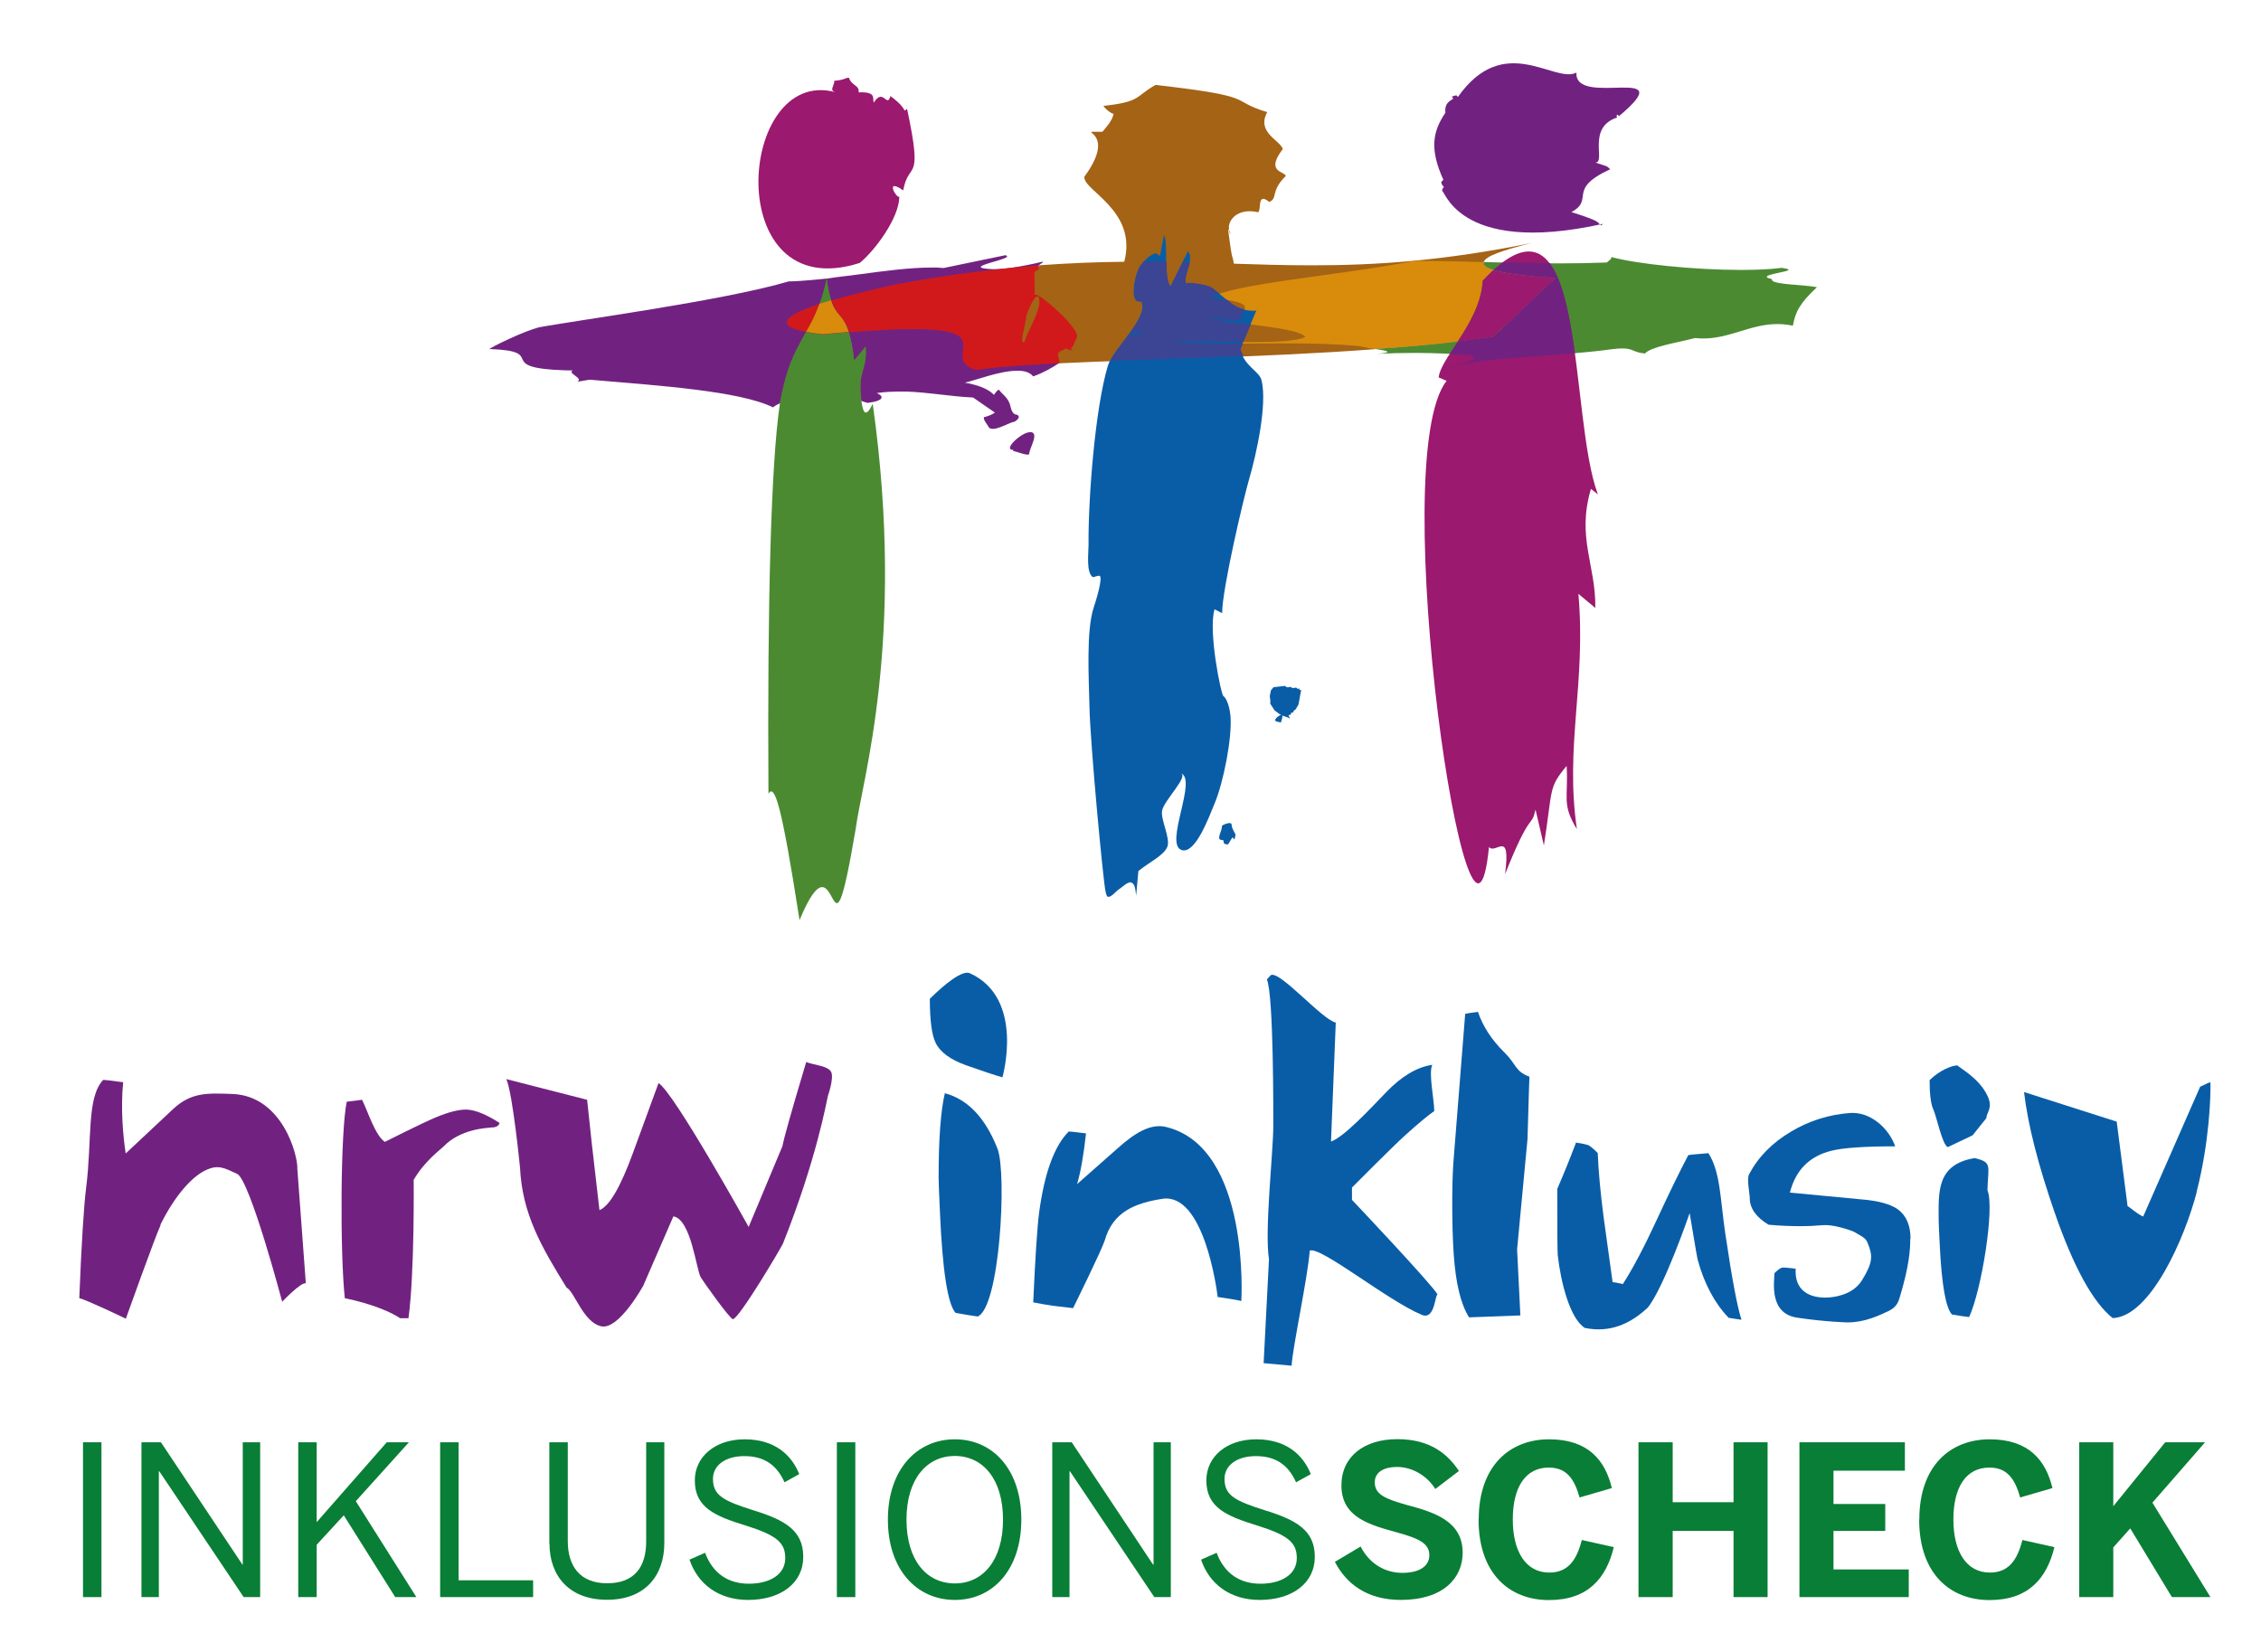 <?xml version="1.0" encoding="UTF-8"?>
<svg id="Ebene_2" xmlns="http://www.w3.org/2000/svg" version="1.1" viewBox="0 0 152 111.11">
  <!-- Generator: Adobe Illustrator 30.1.0, SVG Export Plug-In . SVG Version: 2.1.1 Build 136)  -->
  <defs>
    <style>
      .st0 {
        fill: #3c4494;
      }

      .st1 {
        fill: #d1191b;
      }

      .st2 {
        fill: #095da7;
      }

      .st3 {
        fill: #097e36;
      }

      .st4 {
        fill: #4c8a32;
      }

      .st5 {
        fill: #4f7b31;
      }

      .st6 {
        fill: #a46315;
      }

      .st7 {
        fill: #712281;
      }

      .st8 {
        fill: #9b196e;
      }

      .st9 {
        fill: #d98b0c;
      }
    </style>
  </defs>
  <rect class="st3" x="5.58" y="96.98" width="1.24" height="10.41"/>
  <polygon class="st3" points="16.38 107.39 10.71 98.93 10.68 98.93 10.68 107.39 9.51 107.39 9.51 96.98 10.82 96.98 16.3 105.21 16.32 105.21 16.32 96.98 17.49 96.98 17.49 107.39 16.38 107.39"/>
  <polygon class="st3" points="26.57 107.39 23.11 101.89 21.29 103.87 21.29 107.39 20.05 107.39 20.05 96.98 21.29 96.98 21.29 102.35 26 96.98 27.49 96.98 23.92 100.94 27.99 107.39 26.57 107.39"/>
  <polygon class="st3" points="29.59 107.39 29.59 96.98 30.83 96.98 30.83 106.26 35.84 106.26 35.84 107.39 29.59 107.39"/>
  <path class="st3" d="M36.93,103.79v-6.81h1.24v6.64c0,1.67.8,2.84,2.65,2.84s2.62-1.12,2.62-2.81v-6.67h1.22v6.78c0,2.17-1.28,3.81-3.85,3.81s-3.87-1.63-3.87-3.78"/>
  <path class="st3" d="M46.36,104.87l1.04-.46c.52,1.39,1.55,2.08,2.95,2.08s2.44-.62,2.44-1.72c0-1.03-.56-1.53-2.62-2.18-2.17-.66-3.46-1.25-3.46-3.05,0-1.59,1.37-2.76,3.35-2.76s3.14,1.01,3.67,2.34l-.99.55c-.56-1.25-1.46-1.76-2.7-1.76-1.32,0-2.11.65-2.11,1.53,0,1.11.7,1.48,2.74,2.12,2.1.65,3.33,1.35,3.33,3.12s-1.51,2.9-3.71,2.9c-1.98,0-3.39-1.07-3.94-2.72"/>
  <rect class="st3" x="56.26" y="96.98" width="1.24" height="10.41"/>
  <path class="st3" d="M59.69,102.18c0-3.35,1.93-5.4,4.5-5.4s4.47,2.05,4.47,5.4-1.9,5.4-4.47,5.4-4.5-2.05-4.5-5.4M67.43,102.18c0-2.72-1.35-4.28-3.24-4.28s-3.25,1.56-3.25,4.28,1.34,4.29,3.25,4.29,3.24-1.58,3.24-4.29"/>
  <polygon class="st3" points="70.74 96.98 72.05 96.98 77.52 105.21 77.55 105.21 77.55 96.98 78.71 96.98 78.71 107.39 77.6 107.39 71.93 98.93 71.9 98.93 71.9 107.39 70.74 107.39 70.74 96.98"/>
  <path class="st3" d="M80.75,104.87l1.04-.46c.52,1.39,1.55,2.08,2.95,2.08s2.44-.62,2.44-1.72c0-1.03-.56-1.53-2.62-2.18-2.17-.66-3.46-1.25-3.46-3.05,0-1.59,1.36-2.76,3.35-2.76s3.14,1.01,3.67,2.34l-.99.55c-.56-1.25-1.46-1.76-2.7-1.76-1.32,0-2.11.65-2.11,1.53,0,1.11.7,1.48,2.74,2.12,2.1.65,3.33,1.35,3.33,3.12s-1.51,2.9-3.71,2.9c-1.98,0-3.39-1.07-3.94-2.72"/>
  <path class="st3" d="M89.74,105.02l1.73-1.03c.58,1.14,1.62,1.77,2.81,1.77,1.05,0,1.81-.39,1.81-1.19s-.74-1.13-2.11-1.51c-1.86-.52-3.8-1-3.8-3.18,0-1.94,1.52-3.11,3.76-3.11s3.4,1.03,4.14,2.14l-1.59,1.21c-.55-.89-1.55-1.48-2.56-1.48s-1.51.42-1.51,1.04c0,.83.77,1.12,2.14,1.51,1.83.49,3.77,1.07,3.77,3.22,0,1.67-1.27,3.17-4.16,3.17-2.25,0-3.66-1.07-4.43-2.56"/>
  <path class="st3" d="M99.41,102.17c0-3.62,2.1-5.39,4.73-5.39s3.77,1.41,4.22,3.28l-2.17.63c-.34-1.2-.84-2.01-2.07-2.01-1.58,0-2.42,1.34-2.42,3.49s.87,3.57,2.45,3.57c1.22,0,1.83-.77,2.19-2.19l2.15.48c-.51,2.1-1.74,3.56-4.36,3.56s-4.73-1.74-4.73-5.42"/>
  <polygon class="st3" points="110.15 107.39 110.15 96.98 112.45 96.98 112.45 101.01 116.54 101.01 116.54 96.98 118.83 96.98 118.83 107.39 116.54 107.39 116.54 102.94 112.45 102.94 112.45 107.39 110.15 107.39"/>
  <polygon class="st3" points="120.97 107.39 120.97 96.98 128.06 96.98 128.06 98.89 123.26 98.89 123.26 101.13 126.74 101.13 126.74 102.94 123.26 102.94 123.26 105.53 128.32 105.53 128.32 107.39 120.97 107.39"/>
  <path class="st3" d="M129.03,102.17c0-3.62,2.1-5.39,4.73-5.39s3.77,1.41,4.22,3.28l-2.17.63c-.34-1.2-.84-2.01-2.07-2.01-1.58,0-2.42,1.34-2.42,3.49s.87,3.57,2.45,3.57c1.22,0,1.83-.77,2.19-2.19l2.15.48c-.51,2.1-1.74,3.56-4.36,3.56s-4.73-1.74-4.73-5.42"/>
  <polygon class="st3" points="139.78 107.39 139.78 96.98 142.07 96.98 142.07 101.28 145.56 96.98 148.24 96.98 144.7 101.04 148.6 107.39 146.01 107.39 143.21 102.77 142.07 104.05 142.07 107.39 139.78 107.39"/>
  <path class="st2" d="M132.38,88.56c.84-1.83,1.73-7.36,1.23-8.53.04-1.66.35-1.87-.86-2.16-2.59.43-2.42,2.31-2.42,4.16,0,.15.02.7.07,1.62.13,2.74.41,4.32.83,4.74.55.09.94.15,1.16.17"/>
  <path class="st2" d="M117.08,88.76c-.29-.88-.65-2.82-1.09-5.79-.35-2.34-.32-4.15-1.14-5.43-.35.04-1.21.09-1.35.13-.57,1.08-1.28,2.53-2.12,4.35-.84,1.82-1.6,3.26-2.28,4.32-.4-.09-.63-.13-.69-.13l-.6-4.34c-.22-1.68-.35-3.12-.4-4.34-.29-.29-.5-.46-.63-.53-.31-.09-.59-.14-.83-.17-.4,1.06-.82,2.1-1.26,3.11,0,2.76.01,4.24.03,4.44.2,1.81.81,4.27,1.82,4.91,1.75.36,3.11-.32,4.23-1.36,1.11-1.37,2.82-6.36,2.82-6.36.46,2.76.49,2.9.53,3.1.44,1.63,1.14,2.95,2.09,3.94.42.07.71.11.86.13"/>
  <path class="st6" d="M76.45,17.58h-.26c.64-.71,5.14-2.91,6.08.12h0c-1.88-.06-3.79-.12-5.82-.12"/>
  <path class="st7" d="M69.24,29.06c-.57,0-1.86,1.2-1.12,1.19v.09h.07c.08,0,1,.37,1,.17.02-.4.73-1.46.05-1.46"/>
  <path class="st7" d="M75.85,22.45c.57-1.7-2.41-3.13.16-4.38,0,0-.02,0-.01,0,0,0,.03,0,.04-.01-.08,0-.21-.02-.25-.02h-.16c-.17,0-.36-.01-.56-.01-.57,0-1.24.02-1.91.04-.7.02-1.4.05-1.98.05h-.57c-.22.5-.48.96-.68,1.24.05-.5-.04-.77-.03-1.26l.03-.06c-.14-.04-.18-.1-.11-.19.04-.05.13-.11.26-.18l.04-.08c-.67.16-1.45.32-2.16.42q.14-.01,0,0c-.27.04-.48.05-.76.08-.13,0-.25.01-.37.01h-.08c-2.52-.11,1.69-.7.84-.94l-4.15.86c-.13,0-.27-.02-.41-.03h-.41c-1.48,0-3.25.24-4.95.47-.71.1-1.08.12-2,.26,0,0-.07.01-.08.01,0,0-1.79.19-2.51.19h-.05c-4.47,1.32-14.42,2.63-17.02,3.13l.2-.02c-.83.15-3.45,1.43-3.29,1.44,2,.07,2.06.38,2.21.7.15.32.41.65,2.83.73.17,0,.36.01.55.01-.42.17.76.53.3.76l.83-.14c4.71.4,10.08.76,12.33,1.86.12-.1.27-.19.47-.27,1.14-.38,2.19-.59,4.69-.59h.44c.02.15.05.31.35.43.1.04.23.09.41.13,1.14-.14,1.1-.46.61-.66.54-.08,1.05-.1,1.56-.1h.45c1.47.05,2.87.32,4.47.4l1.46,1.01c-.11.09-.3.19-.64.29-.31,0,.18.58.19.62.2.55,1.46-.28,1.73-.28.14-.04.54-.35.19-.49-.33,0-.4-.5-.46-.71-.18-.49-.47-.61-.74-.97-.14.06-.23.22-.33.35-.31-.33-.88-.63-1.95-.82.81-.19,2.37-.8,3.49-.8h.11c.42,0,.78.12.99.38.74-.27,1.26-.58,1.73-.89h0c.17-.11.33-.23.5-.34.08-.15.16-.3.25-.42.02.11.05.16.09.16h0c.14,0,.4-.54.66-1.07.25-.53.51-1.06.63-1.06.05,0,.08.08.09.23.11.13.04.65-.08,1.23.62-.26,1.43-.5,2.54-.7l-.03.08h.08c.65,0,.85-.18,1.06-.26-.4.05-.77.11-1.11.17"/>
  <path class="st2" d="M147.67,80.15c.85-3.3.96-6.42.93-7.38-.09.02-.32.12-.69.3l-3.83,8.73c-.38-.15-.94-.66-1.05-.7l-.73-5.68-6.23-1.99c.26,2.21.95,4.9,2.05,8.08,1.28,3.69,2.58,6.06,3.91,7.12,2.54-.09,4.86-5.41,5.65-8.48"/>
  <path class="st2" d="M132.61,76.34l.93-1.16c0-.39.47-.66.07-1.5-.55-1.17-1.82-1.84-2.02-2.04-.38,0-1.2.33-1.87.99,0,.97.09,1.63.26,1.99.2.42.6,2.4.97,2.51,0,0,1.66-.79,1.66-.79Z"/>
  <path class="st2" d="M128.44,83.3c0-.91-.29-1.57-.86-1.99-.51-.35-1.31-.57-2.42-.66l-4.83-.46c.38-1.5,1.3-2.44,2.78-2.81.79-.2,2.23-.3,4.3-.3-.42-1.19-1.65-2.35-3.06-2.24-1.41.11-2.71.52-3.91,1.23-1.28.75-2.23,1.71-2.85,2.88-.18.33.04,1.28.04,1.61,0,.68.42,1.28,1.26,1.79.73.07,1.47.1,2.22.1.4,0,.88-.02,1.46-.07.31-.02.7.03,1.16.15.46.12.77.23.93.31.53.31.75.4.87.68.39.91.39,1.35-.35,2.56-.66,1.08-2.07,1.14-2.18,1.16-.84.07-2.39-.11-2.28-1.93-.53-.07-.84-.09-.93-.07-.13.04-.3.17-.5.37,0,.53-.4,2.7,1.52,2.99s3.41.32,3.41.32c1.13,0,2.12-.47,2.71-.75.51-.24.66-.54.76-.86.67-2.18.73-3.3.73-4.01"/>
  <path class="st2" d="M102.21,88.46l-.22-4.45.7-7.42c.09-3.36.13-4.15.13-4.19-.99-.38-.84-.8-1.69-1.64-.85-.84-1.44-1.74-1.77-2.72-.4.05-.68.09-.86.13l-.8,10.08c-.04.62-.07,1.51-.07,2.68,0,1.26.03,2.4.1,3.41.13,1.94.47,3.35,1.03,4.24l3.44-.13h.01Z"/>
  <path class="st2" d="M86.83,91.85c.07-1.3,1.09-5.94,1.22-7.76.74-.3,5.21,3.35,7.53,4.32.91.38.88-1.41,1.07-1.36-.4-.71-5.76-6.37-5.76-6.37v-.83s2.73-2.75,3.54-3.48c.93-.84,1.59-1.39,1.99-1.66,0-.77-.4-2.58-.13-3.11-1.04.15-2.07.77-3.11,1.85s-2.82,3-3.7,3.31l.32-8c-.93-.2-3.82-3.58-4.38-3.18l-.25.28c.46,1.08.43,9.18.43,9.84,0,1.74-.6,7.08-.29,8.97l-.36,6.99,1.88.17v.02Z"/>
  <path class="st2" d="M74.26,83.44c.54-1.98,2.09-2.55,3.88-2.83,2.79-.43,3.66,6.07,3.72,6.6.77.11,1.3.2,1.59.27,0,0,.63-10.31-5.05-11.7-1.09-.27-2.18.47-3.24,1.41l-2.75,2.43c.24-.82.44-1.95.6-3.41-.71-.09-1.09-.13-1.16-.13-.97.97-1.63,2.78-1.99,5.43-.13.97-.26,2.99-.4,6.06.42.09.86.16,1.32.23l1.36.16s1.96-3.97,2.11-4.52"/>
  <path class="st2" d="M65.2,65.44c-.51-.23-1.7.74-2.69,1.72,0,1.45.13,2.43.39,2.96.3.62.98,1.13,2.05,1.51,1.07.38,1.88.65,2.44.81,0,0,1.53-5.31-2.19-7"/>
  <path class="st2" d="M65.71,88.53c1.51-.57,1.99-9.62,1.35-11.29-.82-2.08-2-3.32-3.54-3.73-.28,1.17-.42,3.07-.42,5.71,0,.22.03.99.09,2.31.17,3.9.52,6.16,1.05,6.75.7.13,1.19.2,1.48.24"/>
  <path class="st7" d="M43.27,86.39l2-4.6c1.19.2,1.53,3.55,1.84,4.1.11.2,1.96,2.81,2.16,2.81.4,0,3.26-4.82,3.37-5.09,2.25-5.65,2.93-9.56,3.02-9.93,0,0,.4-1.13.23-1.57-.17-.45-1.24-.5-1.69-.7-1.02,3.4-1.49,5.09-1.6,5.66l-2.27,5.43s-5.05-9.1-6.06-9.67l-1.72,4.7c-.84,2.3-1.59,3.58-2.25,3.84-.4-3.38-.67-5.85-.83-7.42l-5.43-1.39c.43.96.92,5.96.92,5.96.15,3.07,1.39,5.25,3.13,8.06.53.26,1.11,2.32,2.32,2.6s2.88-2.81,2.88-2.81"/>
  <path class="st7" d="M27.83,79.3c.73-1.24,1.78-2,2-2.22,1.13-1.17,2.86-1.23,3.23-1.27.29,0,.46-.1.53-.3-.9-.58-1.63-.87-2.19-.9-.53-.02-1.25.16-2.17.55s-3.36,1.62-3.36,1.62c-.66-.44-1.17-2.13-1.53-2.83.02,0-.32.04-1.03.13-.42,1.97-.46,10.12-.13,13.21,1.92.4,3.17.97,3.72,1.35h.56c.42-3.09.35-9.34.35-9.34"/>
  <path class="st7" d="M10.78,82.36c1-2.03,2.16-3.25,3.02-3.66.86-.42,1.27-.17,2.14.23.86.4,3.03,8.6,3.03,8.6,0,0,1.26-1.33,1.59-1.24l-.57-7.68c.05-.91-1-4.92-4.36-5.05-1.68-.06-2.77-.13-4,1.02l-3.18,2.98c-.17-1.11-.35-3-.17-4.79-.82-.11-1.26-.16-1.34-.16-1.13,1.19-.74,4.02-1.15,7.26-.15,1.19-.31,3.66-.46,7.42.49.11,3.13,1.38,3.13,1.38,0,0,2.03-5.68,2.34-6.3"/>
  <path class="st8" d="M57.07,5.23c-.18-.03-.3.16-.98.2,0,.36-.37.64.08.77-6.62-1.8-7.74,14.48,1.63,11.48,1.02-.84,2.64-3.01,2.66-4.45-.19.13-1.01-1.31.26-.43.38-2.08,1.36-.31.26-5.48-.36.27.15.07-1.12-.86-.24.85-.47-.59-1.11.43-.15-.19.28-.74-1.03-.68.07-.49-.46-.43-.64-.96"/>
  <path class="st7" d="M96.93,12.87c.13-.49.76,4.42,10.84,2.18l-.12.1c-.36-.18.25-.18-2.01-.89,1.59-.85-.35-1.52,2.61-2.88-.33-.27-.01-.12-1-.45.74.02-.61-2.36,1.47-3.03-.07-.07-.05-.14.02-.2l.1.11c4.32-3.62-3.02-.52-2.86-2.93-1.48.77-4.85-2.78-7.97,1.64-.11-.09,0-.17-.42-.02l.1.1c.01.14-.61.18-.52.98-.85,1.26-1.08,2.43-.14,4.5.05.08-.35.06.04.5-.08.06-.12.17-.13.3"/>
  <path class="st2" d="M86.09,48.08h.04s-.08-.04-.12-.07l-.33-.25-.29-.45c.04-.2-.03-.49-.03-.49l.04-.2.04-.2.17-.21.26-.03.26-.03.26-.03.11.09h.13l.13-.03.11.08h.13l.13-.03.11.09.13-.02-.02.1h.13l-.04.18-.02.1s-.06.3-.07.4l-.06.3-.18.31-.15.12-.02.1h-.13l-.02.12c-.15.11-.24-.07-.06.3-.17-.13-.36-.14-.54-.22.08.07-.06.33-.06.44,0,.06-.29-.04-.32-.04h-.02v-.03c-.23,0,.15-.39.33-.4"/>
  <path class="st2" d="M82.8,55.47c0,.21.23.57.25.62.03.08-.05.37-.1.35-.04-.02-.02-.11-.07-.13-.08,0-.24.4-.34.47-.08.06-.04-.02-.1-.02-.25.02-.14-.23-.2-.25-.09-.05-.27,0-.28-.17,0-.26.19-.51.19-.81,0-.04.64-.35.65-.07"/>
  <path class="st5" d="M55.87,20.19c-.11-.35-.21-.81-.29-1.47h0c-.14.67-.3,1.23-.47,1.71.24-.08.5-.16.78-.24"/>
  <path class="st5" d="M58.2,23.31l-.78.95c-.08-.86-.27-1.62-.36-1.92-.54.04-1.12.09-1.74.15-.43-.05-.81-.1-1.13-.16-.04.06-.08.14-.12.21-.32.58-.65,1.16-.95,1.94-.21.56-.4,1.23-.58,2.08,0,.04-.02.08-.03.13,0,.05-.02.11-.03.16-.02.09-.03.17-.05.26h0c1.14-.39,2.19-.59,4.69-.59h.43c.02.15.05.31.35.43h0c0-.07-.02-.14-.02-.21s-.02-.14-.02-.21c-.15-1.63.44-1.65.33-3.22"/>
  <path class="st5" d="M55.09,20.43"/>
  <path class="st4" d="M57.06,22.33c-.54.04-1.12.09-1.74.15-.44-.05-.81-.1-1.13-.16-.04.06-.08.14-.12.21-.32.58-.65,1.16-.95,1.94-.21.56-.4,1.23-.58,2.08,0,.04-.02.08-.03.13,0,.05-.02.11-.03.16-.02.09-.03.17-.05.26h0v.04c-.59,3.95-.85,13.24-.77,26.23.42-.68.88.72,2.09,8.5,2.74-6.61,1.92,4.75,3.77-6.1.42-3.29,3.39-12.69,1.15-28.62-.5,1.04-.66.54-.76-.19v-.03h0c0-.07-.02-.14-.02-.21s-.02-.14-.02-.21c-.15-1.63.44-1.65.33-3.22l-.78.95c-.08-.86-.27-1.62-.36-1.92h0Z"/>
  <path class="st4" d="M55.87,20.18h0c-.11-.35-.21-.8-.29-1.47h0c-.14.68-.3,1.23-.48,1.71.24-.08.5-.16.78-.24h0Z"/>
  <polygon class="st4" points="55.09 20.43 55.09 20.43 55.09 20.43 55.09 20.43"/>
  <polygon class="st1" points="55.1 20.43 55.09 20.43 55.1 20.43 55.1 20.43"/>
  <path class="st1" d="M57.02,22.22v.05s0-.03-.02-.04h.02Z"/>
  <path class="st1" d="M55.03,20.62c.02-.06.05-.12.07-.19h0c-1.46.48-2.21.9-2.2,1.25,0,.26.43.48,1.3.64h0c.29-.5.57-1.03.83-1.7Z"/>
  <path class="st1" d="M75.85,22.45c.57-1.7-2.41-3.13.16-4.38,0,0-.02,0-.01,0,0,0,.03,0,.04-.01-.08,0-.21-.02-.25-.02h-.16c-.17,0-.36-.01-.56-.01-.57,0-1.24.02-1.91.04-.7.02-1.4.05-1.98.05h-.57c-.22.51-.48.96-.68,1.24.05-.5-.04-.77-.03-1.26l.03-.07c-.14-.04-.18-.1-.11-.19-.61.05-1.23.1-1.86.17-.27.04-.52.06-.76.08-2.13.23-4.44.56-6.98,1.03-1.74.39-3.18.75-4.31,1.08.34,1.07.78.94,1.16,2.05v-.02s0,.03.02.04c0,.02.02.04.02.07h0c1.82-.15,3.21-.21,4.27-.21,2.93,0,3.37.48,3.38,1.06,0,.12-.01.25-.03.38,0,.13-.02.26-.02.39,0,.35.16.68.89.92,1.4-.21,3.34-.34,5.64-.46.17-.11.33-.23.5-.34.08-.15.16-.3.25-.42.02.11.05.16.09.16h0c.14,0,.4-.54.66-1.07.25-.53.51-1.06.63-1.06.05,0,.08.08.08.23.11.13.04.65-.08,1.23.62-.26,1.42-.5,2.54-.7l-.03.08h.08c.65,0,.85-.18,1.06-.26-.4.05-.77.11-1.11.17h-.06Z"/>
  <path class="st1" d="M57.06,22.33s-.02-.05-.02-.07v-.03s.02.06.03.09h0Z"/>
  <path class="st1" d="M57.06,22.33s-.02-.06-.03-.09c-.37-1.11-.81-.98-1.16-2.05h0c-.28.08-.54.16-.78.24h0c-.02.06-.05.13-.07.19-.26.68-.54,1.21-.83,1.7h0c.32.06.69.12,1.13.16.62-.06,1.2-.11,1.74-.15Z"/>
  <path class="st1" d="M57.04,22.27s.02.04.02.07h0s-.02-.04-.02-.07Z"/>
  <path class="st9" d="M55.09,20.43"/>
  <path class="st9" d="M57.06,22.33c-.38-1.23-.84-1.04-1.19-2.15-.28.08-.54.16-.78.24h0c-.02.06-.05.13-.07.19-.26.68-.54,1.21-.83,1.7.32.06.69.12,1.13.16.62-.06,1.2-.11,1.74-.15"/>
  <path class="st6" d="M98.86,17.72s.88-.08.89-.1h0c.09-.38,1.21-.78,3.21-1.28-5.96,1.21-10.53,1.5-14.74,1.5-1.79,0-3.53-.05-5.27-.11h0c-.12-.72-.09.04-.39-2.29.15.03-.07.08.22.33-.51-.58.15-1.88,1.8-1.5.24-.16-.1-1.38.75-.69.6-.26.05-.71,1.11-1.75-.07-.32-1.41-.24-.2-1.81-.19-.6-1.79-1.11-1.05-2.48-2.68-.81-.44-1.03-7.51-1.83-1.4.79-.94,1.13-3.5,1.41.13.21.43.46.68.54-.08.46-.53.94-.75,1.2-2.13.02,1.2-.27-1.21,3.02-.12.92,3.59,2.25,2.68,5.72h-.01c-1.8.02-3.7.09-5.76.24-.07.09-.03.15.11.19l-.38.26c-.01.48.05,1.03,0,1.53.2-.28,3.11,2.32,2.86,2.85-.26.53-.24.68-.38.68v.13l.1.07s-.44-.03-.46-.14c-.09.12-.41.16-.49.31-.17.11.17.6,0,.71,5.76-.28,13.78-.39,21.25-.95h0c.28-1.13-1.02-2.66,6.43-5.75h0Z"/>
  <path class="st4" d="M119.15,18.87l-.05-.11c-.17-.04-.27-.07-.3-.11-.12-.11.29-.2.69-.29.42-.09.83-.17.74-.24-.04-.04-.18-.07-.45-.11-.77.1-1.71.14-2.73.14-3.15,0-7.03-.4-8.73-.87.07.11-.19.27-.3.37-1.04.04-2.08.06-3.12.06-1.72,0-3.44-.04-5.15-.09h0s-.02.05-.02.08c.01.46,1.67.8,5.01,1.06-1.38,1.17-2.91,2.58-4.39,3.87-2.47.36-5.28.66-7.92.83.39.06.77.12.83.18.05.05-.12.11-.69.15.89-.04,1.72-.06,2.5-.06,1.39,0,2.65.06,3.85.16.05.03.09.05.11.08.37.36-1.58.62-1.96.89,2.1-.89,7.34-.83,11.3-1.38.29-.04.52-.05.7-.05.75,0,.7.26,1.51.34.44-.47,2.11-.71,3.37-1.04.19.02.37.03.55.03.9,0,1.69-.24,2.48-.48s1.59-.49,2.5-.49c.33,0,.68.03,1.05.11.18-.97.48-1.52,1.62-2.59-.95-.18-2.73-.16-3.02-.45h.02Z"/>
  <path class="st4" d="M104.74,18.76c-3.34-.26-5-.6-5.01-1.06,0-.03,0-.05.02-.08h0s-.87.09-.89.1c-7.45,3.09-6.15,4.61-6.43,5.75h0c2.64-.17,5.45-.47,7.92-.83,1.48-1.29,3.01-2.7,4.39-3.87h0Z"/>
  <path class="st9" d="M100.4,18.16c-.45-.13-.67-.28-.67-.46,0-.03,0-.05.02-.08-1.57-.04-3.13-.08-4.67-.08-4.88.97-12.46,1.55-13.71,2.51,1.46.12,2.05.28,2.25.47.32.31-.48.69-.14,1.02-.58-.02-1.68-.13-2.03-.13-.07,0-.11,0-.11.02,1.52.35,5.76.55,6.42,1.21h0c-.49.3-2.03.36-3.79.36-.66,0-1.35,0-2.03-.02-.68,0-1.34-.02-1.94-.02-.48,0-.92,0-1.3.02,1.1.1,2.35.13,3.68.13.68,0,1.39,0,2.11-.01.71,0,1.44-.01,2.16-.01,1.64,0,3.27.04,4.77.19h0s.48.11.9.18h.09c1.98-.11,3.81-.28,5.58-.49.77-1.17,1.6-2.57,1.68-4.09.25-.27.49-.5.72-.71h.01Z"/>
  <path class="st8" d="M106.95,32.87l.47.37c-1.96-5.24-.74-20.8-7.02-15.09.74.22,2.11.39,4.19.55-1.38,1.17-2.75,2.65-4.23,3.95-.77.11-1.55.21-2.35.31-.65.99-1.24,1.82-1.29,2.42l.53.23c-4.16,5.27,1.63,43.73,2.85,31.34.44.55,1.49-1.28,1.08,1.83,1.77-4.44,1.74-3.02,2.05-4.34l.56,2.41c.61-3.85.28-3.85,1.53-5.35.13,2.14-.35,2.57.69,4.25-.82-5.58.63-9.83.1-15.82l1.14.95c.03-2.93-1.27-4.72-.29-8.03v.02Z"/>
  <path class="st8" d="M104.59,18.71c-2.08-.16-3.45-.33-4.19-.55-.23.21-.47.44-.72.71-.08,1.52-.91,2.92-1.68,4.09.8-.09,1.58-.19,2.35-.31,1.48-1.29,2.85-2.77,4.23-3.95h.01Z"/>
  <path class="st2" d="M84.49,20.88c-.54.07-1.03-.1-1.34-.24-.27-.12-.71-.52-.95-.7-.23-.17-.64-.57-.91-.67-.36-.13-1.78-.39-1.53-.11-.38-.42.61-1.72.1-2.27l-1.18,2.38c-.5-.56-.11-3.03-.43-3.45l-.27,1.39c-.1-.06-.2-.17-.28-.17-.36.03-.94.62-1.11.94-.26.5-.58,1.82-.21,2.24.05.06.38.09.33.02.6,1.06-1.88,3.18-2.23,4.35-.87,2.9-1.33,9.02-1.3,12.05,0,.54-.17,1.85.28,2.16.05.03.17-.04.23-.05.06,0,.19-.06.24-.03.23.14-.29,1.8-.4,2.12-.53,1.57-.32,4.97-.29,6.63.04,2.46.94,11.94,1.08,12.45.02.1.06.35.16.38.22.06.55-.39.74-.5.2-.12.61-.55.83-.46.22.08.27.34.33.88l.15-1.65c.76-.62,1.72-1.05,1.95-1.64.21-.57-.45-1.8-.36-2.4.1-.7,1.91-2.41,1.21-2.55,1.27.27-1.12,4.81.12,5.18.92.28,1.84-2.26,2.21-3.15.58-1.38,1.19-4.4,1.06-5.89-.03-.35-.19-1.13-.48-1.32-.15-.1-1.03-4.37-.59-5.83l.51.26c0-1.62,1.45-7.77,1.82-9.03.47-1.6,1.23-5.01.83-6.63-.15-.62-1.12-.9-1.45-2.08l1.1-2.61h.03Z"/>
  <path class="st0" d="M81.95,22.97c.55,0,1.1.01,1.64.02l.5-1.18c-1.08-.13-2.14-.25-2.75-.39,0-.01.04-.01.11-.01.35,0,1.44.11,2.03.13-.24-.23.08-.49.18-.73-.2-.05-.38-.11-.51-.18-.18-.08-.43-.28-.65-.46-.3-.04-.66-.09-1.12-.13.13-.1.34-.2.6-.29-.22-.18-.49-.42-.68-.49-.33-.12-1.53-.35-1.55-.17-.17-.31.13-.92.24-1.47-.16,0-.31,0-.47-.01l-.82,1.65c-.24-.26-.27-.96-.28-1.67-.5,0-1-.01-1.51-.02-.13.14-.24.29-.3.4-.26.5-.57,1.81-.21,2.24.05.06.38.09.33.02.31.54-.19,1.36-.79,2.19.32-.06.66-.11,1.03-.16-.21.07-.41.26-1.06.26h-.04c-.46.62-.96,1.23-1.22,1.74,2.74-.1,5.79-.19,8.94-.32-.07-.14-.14-.29-.19-.47l.16-.38h-1.16c-1.33,0-2.58-.03-3.68-.13.38-.02.82-.02,1.3-.02.6,0,1.27,0,1.94.02"/>
  <path class="st7" d="M99.04,23.97c.37.35-1.58.62-1.96.89,1.68-.71,5.36-.82,8.8-1.11-.35-2.57-.82-4.9-1.7-6.06-1.05,0-2.1-.03-3.15-.05-.2.15-.4.32-.62.51.74.22,2.11.39,4.19.55-1.38,1.18-2.75,2.66-4.23,3.95-.77.11-1.55.21-2.35.3-.19.29-.38.57-.55.84.5.03.99.06,1.47.1.05.03.09.05.11.08"/>
  <path class="st6" d="M69.75,19.94h0c-.05,0-.1.03-.18.08-.23.35-.41.75-.57,1.2-.03.61-.47,1.78-.2,1.79l.08-.03c.31-.97.76-1.48.99-2.5.03-.4-.02-.55-.12-.56"/>
</svg>